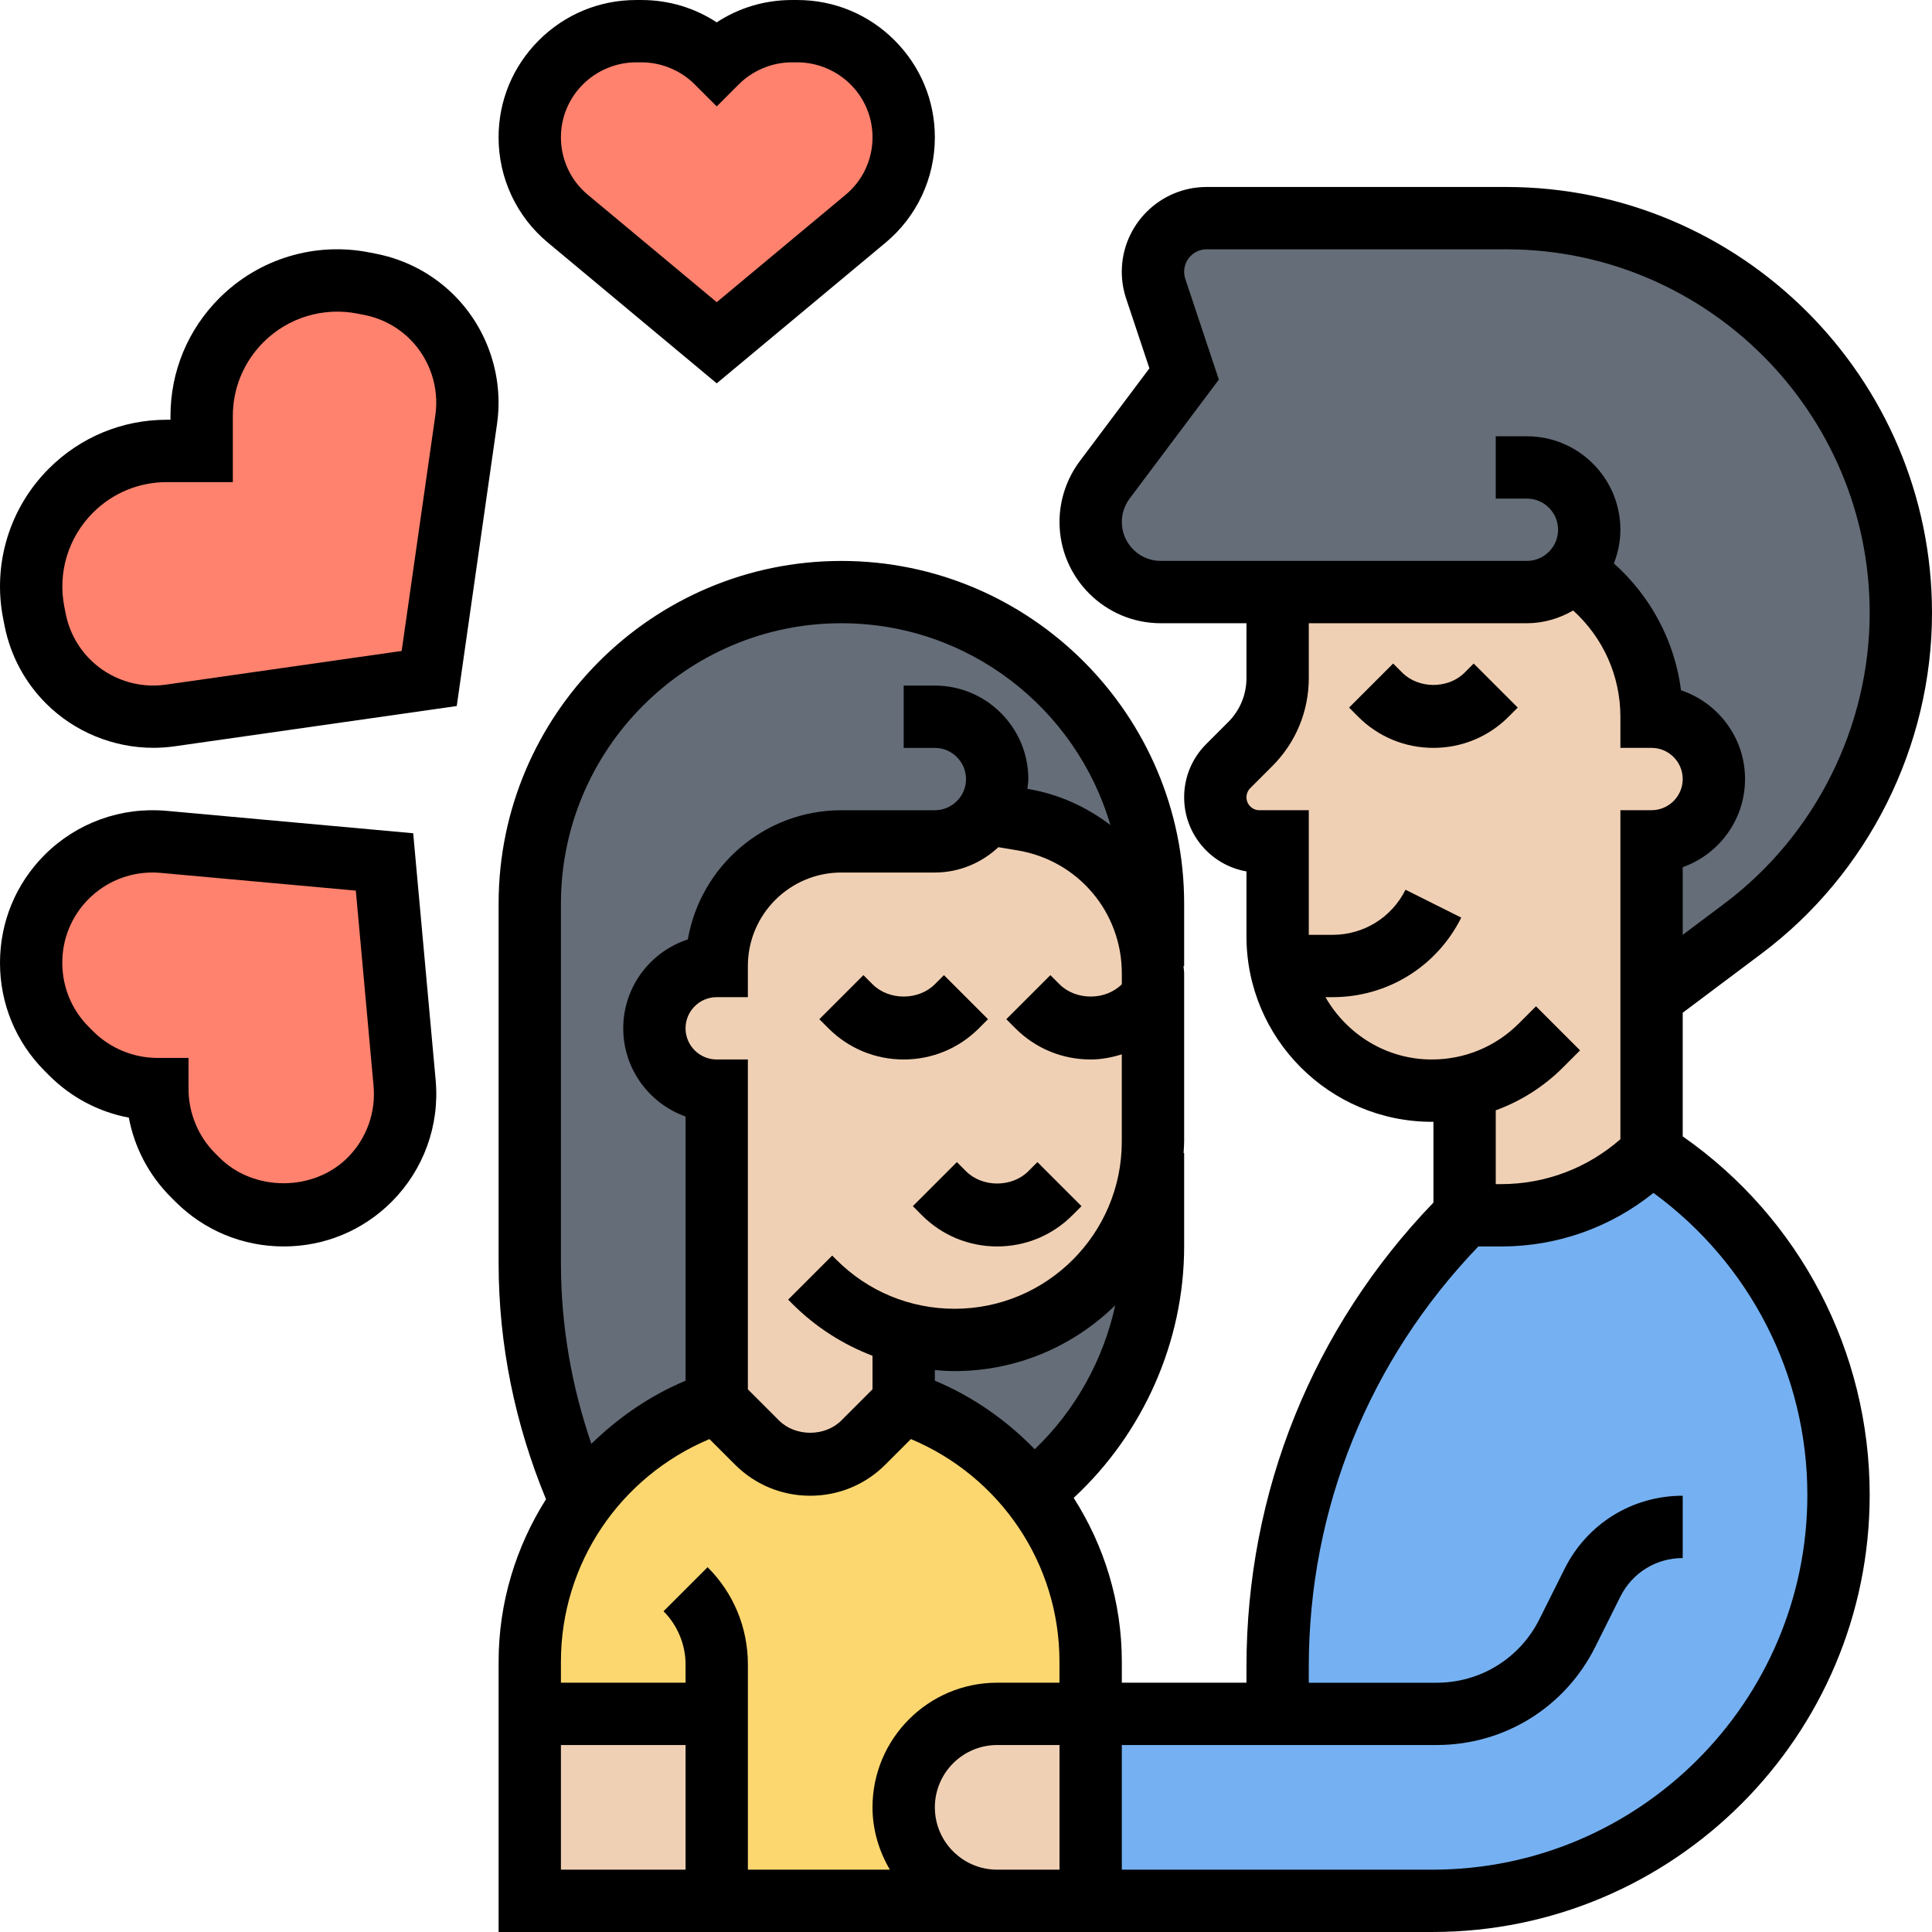 <?xml version="1.0" encoding="UTF-8"?> <svg xmlns="http://www.w3.org/2000/svg" id="_x33_0" height="512" viewBox="0 0 62.001 62" width="512"><g><g><g><path d="m28.001 2c.64.64 1 1.51 1 2.41 0 1.01-.45 1.96-1.22 2.61l-4.78 3.98-4.78-3.98c-.77-.65-1.22-1.6-1.22-2.61 0-.9.36-1.77 1-2.41s1.51-1 2.41-1h.18c.9 0 1.77.36 2.41 1 .64-.64 1.51-1 2.41-1h.18c.9 0 1.77.36 2.41 1z" fill="#ff826e"></path></g><g><path d="m15.001 12.92c0 .18-.01.36-.04.54l-1.19 8.31-8.31 1.19c-1.2.17-2.42-.23-3.28-1.09-.53-.54-.9-1.23-1.05-1.97l-.05-.22c-.28-1.43.17-2.91 1.19-3.94.82-.81 1.93-1.27 3.08-1.27h1.12v-1.12c0-1.15.46-2.26 1.27-3.08.83-.82 1.95-1.27 3.1-1.27.28 0 .56.03.84.08l.22.05c.74.15 1.43.52 1.97 1.05.73.73 1.13 1.72 1.13 2.74z" fill="#ff826e"></path></g><g><path d="m12.981 34.75c.01.12.02.25.02.37 0 1.02-.41 2.01-1.14 2.74s-1.72 1.14-2.75 1.14h-.01c-1.04 0-2.03-.41-2.77-1.15l-.13-.13c-.74-.74-1.15-1.73-1.15-2.77-1.04 0-2.03-.41-2.77-1.15l-.13-.13c-.74-.74-1.15-1.73-1.15-2.77v-.01c0-1.03.41-2.02 1.14-2.75.82-.82 1.96-1.23 3.11-1.12l7.09.64z" fill="#ff826e"></path></g><g><path d="m50.491 18.33c-.03.03-.05.05-.08.08-.36.37-.86.59-1.41.59h-8-3.75c-1.24 0-2.25-1.01-2.25-2.25 0-.49.16-.96.45-1.35l2.55-3.4-.91-2.74c-.06-.17-.09-.35-.09-.54 0-.95.77-1.72 1.72-1.72h9.61c7 0 12.67 5.67 12.67 12.67 0 1.99-.47 3.93-1.34 5.66-.87 1.74-2.14 3.27-3.73 4.47l-2.93 2.2v-5c.55 0 1.05-.22 1.41-.59.37-.36.59-.86.59-1.41s-.22-1.05-.59-1.41c-.36-.37-.86-.59-1.41-.59 0-1.87-.94-3.62-2.5-4.66z" fill="#656d78"></path></g><g><path d="m18.661 48.19c-.01.01-.01.02-.02.03h-.01c-1.07-2.42-1.63-5.04-1.63-7.69v-11.53c0-2.76 1.12-5.26 2.93-7.07s4.31-2.93 7.07-2.93c4.66 0 8.57 3.19 9.68 7.5.21.8.32 1.64.32 2.5v2h-.01c-.11-2.35-1.84-4.3-4.17-4.7l-1.15-.19h-.01c-.07.11-.15.21-.25.3-.36.37-.86.59-1.41.59h-3c-2.21 0-4 1.79-4 4-.55 0-1.05.22-1.41.59-.37.36-.59.86-.59 1.41s.22 1.05.59 1.41c.36.37.86.59 1.41.59v10c-1.79.6-3.29 1.73-4.34 3.19z" fill="#656d78"></path></g><g><path d="m37.001 40c0 3.09-1.43 6.01-3.87 7.9l-.01.01c-1.03-1.33-2.45-2.35-4.12-2.91v-2.22c.53.15 1.08.22 1.64.22 1.76 0 3.34-.71 4.5-1.86 1.07-1.08 1.76-2.53 1.84-4.14h.02z" fill="#656d78"></path></g><g><path d="m23.001 55h-6v-1.68c0-1.87.59-3.65 1.64-5.1.01-.01.01-.02.02-.03 1.05-1.46 2.55-2.59 4.34-3.19l1.29 1.29c.46.46 1.07.71 1.71.71s1.25-.25 1.71-.71l1.29-1.29c1.67.56 3.09 1.58 4.12 2.91.08.09.15.18.22.28 1.06 1.46 1.66 3.25 1.66 5.13v1.68h-3c-.83 0-1.58.34-2.12.88s-.88 1.29-.88 2.12c0 1.66 1.34 3 3 3h-9z" fill="#fcd770"></path></g><g><path d="m41.001 55v-1.51c0-2.72.54-5.38 1.56-7.85 1.02-2.46 2.52-4.72 4.44-6.64h1.17c1.81 0 3.55-.72 4.83-2l.2.13c3.62 2.42 5.8 6.49 5.8 10.84 0 3.6-1.46 6.86-3.82 9.21-2.35 2.36-5.61 3.82-9.21 3.82h-10.97v-6z" fill="#75b1f2"></path></g><g><path d="m17.001 55h6v6h-6z" fill="#f0d0b4"></path></g><g><path d="m35.001 55v6h-3c-1.66 0-3-1.34-3-3 0-.83.34-1.58.88-2.12s1.29-.88 2.12-.88z" fill="#f0d0b4"></path></g><g><path d="m53.001 32v5c-1.28 1.28-3.02 2-4.83 2h-1.17v-4.11-.01c-.34.08-.69.12-1.05.12-2.41 0-4.42-1.72-4.86-4-.06-.31-.09-.62-.09-.95v-3.05h-.59c-.59 0-1.09-.35-1.3-.86-.07-.17-.11-.36-.11-.55 0-.38.15-.74.41-1l.71-.71c.56-.56.88-1.33.88-2.12v-2.76h8c.55 0 1.05-.22 1.41-.59.03-.03.05-.05.08-.08l.01.01c1.56 1.04 2.5 2.79 2.5 4.66.55 0 1.05.22 1.41.59.37.36.59.86.59 1.41s-.22 1.05-.59 1.41c-.36.37-.86.59-1.41.59z" fill="#f0d0b4"></path></g><g><path d="m23.001 45v-10c-.55 0-1.05-.22-1.41-.59-.37-.36-.59-.86-.59-1.41s.22-1.05.59-1.41c.36-.37.86-.59 1.41-.59 0-2.21 1.79-4 4-4h3c.55 0 1.05-.22 1.41-.59.1-.09.18-.19.25-.3h.01l1.15.19c2.33.4 4.06 2.35 4.17 4.7.01.08.01.16.01.24v.76 4.64c0 .12 0 .24-.02.36-.08 1.61-.77 3.06-1.84 4.14-1.16 1.15-2.74 1.86-4.5 1.86-.56 0-1.11-.07-1.64-.22v2.22l-1.29 1.29c-.46.46-1.07.71-1.71.71s-1.25-.25-1.71-.71z" fill="#f0d0b4"></path></g></g><g><path d="m54.001 36.468v-3.968l2.533-1.9c3.423-2.567 5.467-6.654 5.467-10.933 0-7.536-6.131-13.667-13.667-13.667h-9.613c-1.5 0-2.721 1.221-2.721 2.721 0 .293.047.583.14.861l.746 2.238-2.235 2.98c-.419.559-.65 1.251-.65 1.95 0 1.792 1.458 3.25 3.25 3.25h2.75v1.757c0 .534-.208 1.037-.586 1.415l-.707.707c-.456.456-.707 1.062-.707 1.707 0 1.19.865 2.182 2 2.378v2.086c0 3.281 2.669 5.95 5.95 5.95.017 0 .033-.002.05-.002v2.594c-3.873 4.022-6 9.295-6 14.894v.514h-4v-.675c0-1.914-.565-3.722-1.545-5.256 2.229-2.066 3.545-5.011 3.545-8.068v-3h-.018c.006-.121.018-.241.018-.364v-5.4c0-.08-.018-.156-.021-.236h.021v-2c0-6.065-4.935-11-11-11s-11 4.935-11 11v11.528c0 2.622.525 5.167 1.521 7.583-.964 1.526-1.521 3.316-1.521 5.214v8.674h16 13.972c7.735 0 14.028-6.293 14.028-14.028 0-4.601-2.238-8.878-6-11.504zm-18-19.718c0-.269.089-.535.25-.75l2.864-3.819-1.077-3.232c-.024-.074-.037-.15-.037-.228 0-.398.323-.721.72-.721h9.613c6.433 0 11.667 5.233 11.667 11.667 0 3.653-1.745 7.142-4.667 9.333l-1.333 1v-2.171c1.164-.413 2-1.525 2-2.829 0-1.324-.862-2.45-2.054-2.847-.202-1.576-.971-3.016-2.155-4.073.131-.336.209-.698.209-1.08 0-1.654-1.346-3-3-3h-1v2h1c.551 0 1 .449 1 1s-.449 1-1 1h-11.75c-.69 0-1.25-.561-1.25-1.25zm14.156 17.507.55-.55-1.414-1.414-.55.55c-.746.746-1.738 1.157-2.793 1.157-1.465 0-2.732-.812-3.414-2h.228c1.76 0 3.343-.978 4.13-2.553l-1.789-.895c-.445.893-1.342 1.448-2.34 1.448h-.764v-4h-1.586c-.229 0-.414-.186-.414-.414 0-.109.044-.216.121-.293l.707-.707c.756-.755 1.172-1.76 1.172-2.829v-1.757h7c.542 0 1.045-.156 1.484-.409.957.866 1.516 2.095 1.516 3.409v1h1c.551 0 1 .449 1 1s-.449 1-1 1h-1v10.559c-1.062.928-2.405 1.441-3.829 1.441h-.171v-2.368c.8-.294 1.536-.754 2.156-1.375zm-21.6 25.743h-4.556v-6.586c0-1.179-.459-2.288-1.293-3.121l-1.414 1.414c.449.449.707 1.072.707 1.707v.586h-4v-.675c0-3.151 1.9-5.937 4.767-7.143l.818.818c.645.645 1.502 1 2.414 1s1.77-.355 2.414-1l.819-.819c2.867 1.206 4.767 3.993 4.767 7.143v.676h-2c-2.206 0-4 1.794-4 4 .001.732.212 1.409.557 2zm3.483-32.813.618.103c1.937.323 3.343 1.982 3.343 3.946v.35c-.526.526-1.474.526-2 0l-.293-.293-1.414 1.414.292.293c.645.645 1.502 1 2.414 1 .346 0 .679-.066 1-.165v2.801c0 2.958-2.406 5.364-5.364 5.364-1.433 0-2.78-.558-3.793-1.571l-.136-.136-1.414 1.414.136.136c.743.743 1.619 1.301 2.571 1.665v1.077l-1 1c-.526.526-1.474.526-2 0l-1-1v-10.585h-1c-.551 0-1-.449-1-1s.449-1 1-1h1v-1c0-1.654 1.346-3 3-3h3c.79 0 1.504-.313 2.04-.813zm1.167 19.321c-.9-.922-1.974-1.686-3.207-2.201v-.339c.211.019.423.032.637.032 2.005 0 3.823-.808 5.153-2.112-.382 1.754-1.281 3.374-2.583 4.62zm-15.206-17.508c0-4.962 4.038-9 9-9 4.086 0 7.538 2.739 8.633 6.476-.757-.576-1.649-.992-2.647-1.158l-.018-.003c.011-.105.032-.207.032-.314 0-1.654-1.346-3-3-3h-1v2h1c.551 0 1 .449 1 1s-.449 1-1 1h-3c-2.466 0-4.521 1.795-4.927 4.146-1.202.392-2.073 1.522-2.073 2.854 0 1.304.836 2.416 2 2.829v8.479c-1.151.481-2.159 1.185-3.023 2.025-.641-1.867-.977-3.811-.977-5.805zm0 27h4v4h-4zm12 2c0-1.103.897-2 2-2h2v4h-2c-1.103 0-2-.897-2-2zm15.972 2h-9.972v-4h10.102c2.169 0 4.119-1.205 5.089-3.145l.809-1.619c.381-.763 1.147-1.236 2-1.236v-2c-1.615 0-3.067.897-3.789 2.342l-.809 1.619c-.629 1.258-1.894 2.04-3.3 2.04h-4.102v-.515c0-5.072 1.938-9.839 5.441-13.485h.73c1.801 0 3.506-.607 4.89-1.719 3.093 2.262 4.939 5.836 4.939 9.691 0 6.631-5.396 12.027-12.028 12.027z"></path><path d="m47.001 21.586c-.526.526-1.474.526-2 0l-.293-.293-1.414 1.414.292.293c.645.645 1.502 1 2.414 1s1.77-.355 2.414-1l.293-.293-1.414-1.414z"></path><path d="m28.001 31.586-.293-.293-1.414 1.414.292.293c.645.645 1.502 1 2.414 1s1.77-.355 2.414-1l.293-.293-1.414-1.414-.293.293c-.526.526-1.473.526-1.999 0z"></path><path d="m30.708 37.293-1.414 1.414.292.293c.645.645 1.502 1 2.414 1s1.77-.355 2.414-1l.293-.293-1.414-1.414-.293.293c-.526.526-1.474.526-2 0z"></path><path d="m12.094 8.148-.223-.044c-1.758-.353-3.565.196-4.833 1.463-1.01 1.011-1.567 2.355-1.567 3.784v.119h-.119c-1.429 0-2.773.557-3.784 1.567-1.268 1.268-1.815 3.075-1.463 4.834l.044.222c.188.943.648 1.802 1.329 2.483.914.914 2.165 1.422 3.444 1.422.226 0 .453-.016.68-.048l9.056-1.293 1.293-9.056c.215-1.506-.298-3.048-1.374-4.124-.68-.68-1.539-1.14-2.483-1.329zm1.878 5.17-1.082 7.572-7.572 1.082c-.888.127-1.793-.176-2.426-.809-.4-.401-.671-.906-.782-1.461l-.044-.222c-.22-1.102.123-2.234.917-3.027.633-.633 1.475-.982 2.37-.982h2.119v-2.119c0-.895.349-1.737.981-2.37.795-.794 1.927-1.135 3.027-.917l.222.044c.555.111 1.061.382 1.461.782.633.633.935 1.541.809 2.427z"></path><path d="m23.001 12.302 5.417-4.514c1.006-.838 1.583-2.07 1.583-3.38 0-1.175-.458-2.279-1.293-3.115-.834-.834-1.942-1.293-3.122-1.293h-.172c-.871 0-1.703.25-2.414.717-.711-.467-1.543-.717-2.414-.717h-.172c-1.179 0-2.288.459-3.125 1.297-.831.831-1.289 1.936-1.289 3.11 0 1.31.577 2.542 1.583 3.379zm-4.293-9.595c.449-.449 1.071-.707 1.707-.707h.172c.635 0 1.258.258 1.707.707l.707.707.707-.707c.449-.449 1.071-.707 1.707-.707h.172c.635 0 1.258.258 1.711.711s.703 1.056.703 1.696c0 .714-.314 1.386-.863 1.843l-4.137 3.447-4.137-3.447c-.549-.457-.863-1.128-.863-1.843 0-.64.249-1.242.707-1.7z"></path><path d="m13.26 26.74-7.923-.72c-1.453-.129-2.874.384-3.904 1.413-.924.925-1.433 2.154-1.433 3.467 0 1.312.511 2.545 1.438 3.473l.139.139c.708.708 1.594 1.173 2.557 1.354.181.963.646 1.849 1.354 2.557l.139.139c.928.927 2.161 1.438 3.48 1.438 1.307 0 2.536-.509 3.461-1.433 1.029-1.03 1.544-2.453 1.413-3.903zm-2.107 10.412c-1.093 1.092-3.012 1.096-4.112-.005l-.139-.139c-.541-.541-.852-1.291-.852-2.058v-1h-1c-.767 0-1.517-.311-2.059-.853l-.139-.139c-.55-.55-.853-1.281-.853-2.065 0-.773.301-1.5.847-2.046s1.281-.847 2.046-.847c.087 0 .176.004.264.012l6.263.569.569 6.263c.078.858-.226 1.7-.835 2.308z"></path></g></g></svg> 